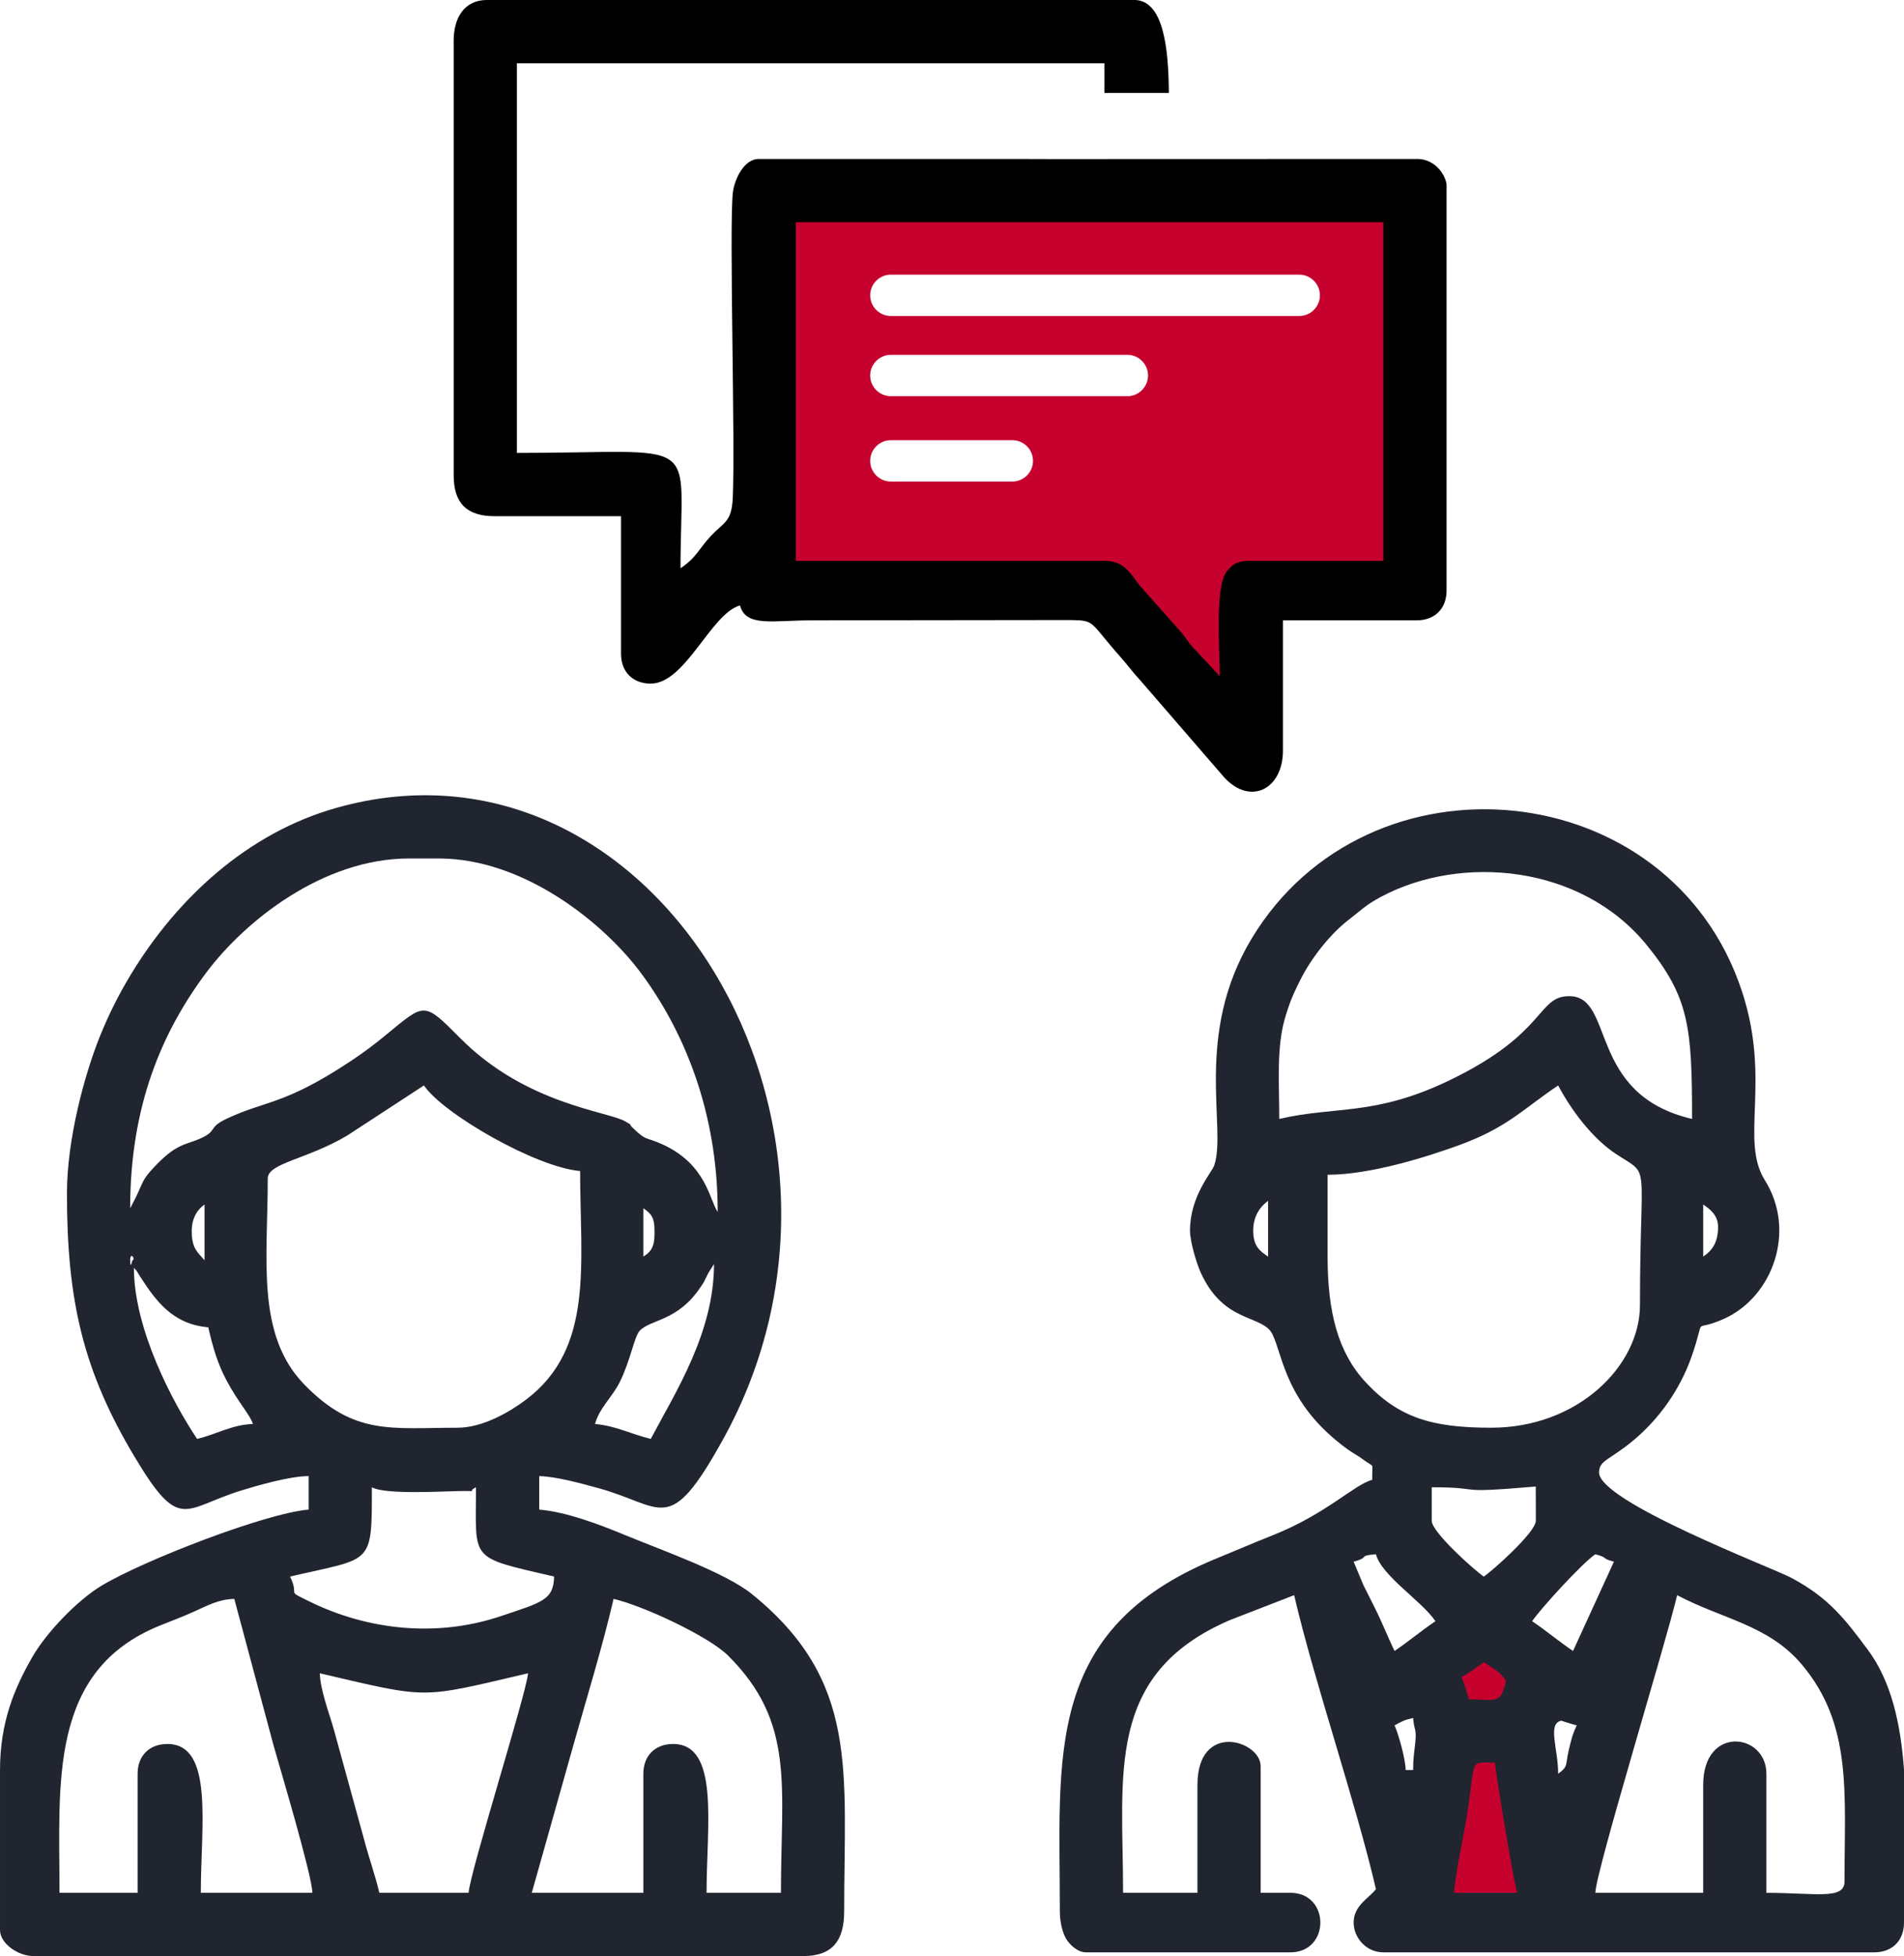 <?xml version="1.0" encoding="UTF-8"?>
<!DOCTYPE svg PUBLIC "-//W3C//DTD SVG 1.1//EN" "http://www.w3.org/Graphics/SVG/1.1/DTD/svg11.dtd">
<!-- Creator: CorelDRAW 2021 (64-Bit) -->
<svg xmlns="http://www.w3.org/2000/svg" xml:space="preserve" width="144.51mm" height="148.388mm" version="1.1" style="shape-rendering:geometricPrecision; text-rendering:geometricPrecision; image-rendering:optimizeQuality; fill-rule:evenodd; clip-rule:evenodd"
viewBox="0 0 1134.35 1164.79"
 xmlns:xlink="http://www.w3.org/1999/xlink"
 xmlns:xodm="http://www.corel.com/coreldraw/odm/2003">
 <defs>
  <style type="text/css">
   <![CDATA[
    .fil3 {fill:none}
    .fil2 {fill:black}
    .fil1 {fill:#202530}
    .fil0 {fill:#C6012D}
   ]]>
  </style>
 </defs>
 <g id="Слой_x0020_1">
  <polygon class="fil0" points="862.85,995.76 874.4,1029.64 852.07,1135.12 919.06,1137.43 899.04,1031.95 910.59,1001.15 891.34,976.51 "/>
  <path class="fil0" d="M467.46 333.35l-22.68 -214.62 113.06 0 284.01 -5.38 -8.08 230.17 -90.18 18.84 -4.04 78.07 -87.49 -92.88 -169.6 5.38 -15.01 -19.59zm63.29 -71.24l72.37 0c6.78,0 12.32,5.54 12.32,12.32l0 0c0,6.78 -5.54,12.32 -12.32,12.32l-72.37 0c-6.78,0 -12.32,-5.54 -12.32,-12.32l0 -0c0,-6.78 5.54,-12.32 12.32,-12.32zm0 -50.82l140.9 0c6.78,0 12.32,5.54 12.32,12.32l0 0c0,6.78 -5.54,12.32 -12.32,12.32l-140.9 0c-6.78,0 -12.32,-5.54 -12.32,-12.32l0 -0c0,-6.78 5.54,-12.32 12.32,-12.32zm0 -47.74l243.3 0c6.78,0 12.32,5.54 12.32,12.32l0 0c0,6.78 -5.54,12.32 -12.32,12.32l-243.3 0c-6.78,0 -12.32,-5.54 -12.32,-12.32l0 -0c0,-6.78 5.54,-12.32 12.32,-12.32z"/>
  <path class="fil1" d="M383.29 1056.22l0 70.9 -66.47 0 24.37 -86.41c8.17,-29.24 17.44,-58.89 24.37,-88.62 17.72,4.13 56.64,22.3 68.17,33.74 40.18,39.88 31.53,77.71 31.53,141.29l-44.31 0c0,-39.97 7.93,-88.62 -19.94,-88.62 -10.72,0 -17.72,7.01 -17.72,17.72zm-301.31 0l0 70.9 -46.53 0c0,-65.46 -6.74,-132.46 60.09,-159.25 7.47,-2.99 12.94,-5 20.43,-8.37 7.53,-3.4 14.3,-7.19 23.62,-7.4l23.41 87.36c4.32,15.18 22.88,77.16 23.11,87.66l-66.47 0c0,-39.97 7.93,-88.62 -19.94,-88.62 -10.72,0 -17.72,7.01 -17.72,17.72zm197.18 70.9l-53.17 0c-2.38,-10.22 -6.18,-20.74 -8.87,-31.01l-18.17 -66.02c-2.31,-8.48 -8.18,-23.56 -8.41,-33.69 65.99,15.37 58.79,15.21 124.07,0 -0.99,11.92 -34.34,117.44 -35.45,130.72zm-106.35 -188.32c49.24,-11.47 48.74,-6.04 48.74,-53.17 8.33,4.68 43.8,2.22 55.39,2.22 8.47,0 0.81,0.68 6.65,-2.22 0,44.37 -4.78,41.22 46.53,53.17 -0.31,14.07 -7.31,15.34 -31.79,23.59 -37.91,12.77 -79.04,8.4 -113.83,-8.68 -14.87,-7.3 -5.65,-2.35 -11.68,-14.91zm99.7 -88.62c-39.32,0 -61.62,4.88 -91.44,-25.98 -28.66,-29.65 -21.55,-74.79 -21.55,-122.46 0,-9.2 23.6,-11.37 47.47,-25.64l45.58 -29.75c11.19,16.72 66.65,48.76 93.05,50.96 0,55.41 8.51,105.43 -32.23,136.15 -9.55,7.2 -25.64,16.72 -40.88,16.72zm-192.75 -95.27c2.92,3.36 0.89,0.88 3.68,5.18 9.03,13.91 19.08,28.48 40.63,30.27 2.81,12.04 5.43,21.29 10.74,31.36 7.12,13.49 14.47,21.08 15.85,26.25 -12.19,0.27 -22.06,6.26 -33.23,8.86 -14.9,-22.25 -37.66,-65.69 -37.66,-101.91zm307.96 101.91c-11.1,-2.59 -20.83,-7.83 -33.23,-8.86 2.55,-9.55 10.19,-15.82 14.8,-25.08 6.22,-12.5 8.59,-26.86 11.75,-30.35 6.27,-6.94 22.56,-5.58 36.18,-25.86 3.73,-5.55 1.23,-1.82 4.02,-7.06 0.24,-0.44 0.49,-1.05 0.73,-1.49l3.42 -5.44c0,40.8 -22.75,75.95 -37.66,104.13zm-310.17 -106.34c0,-5.67 3.51,-0.36 1.32,0 -0.03,0 -1.32,6.18 -1.32,0zm305.74 -2.22l0 -28.8c4.49,3.29 6.65,5.09 6.65,13.29l0 2.22c0,7.28 -2.12,10.58 -6.65,13.29zm-261.43 -31.02l0 33.23c-4.19,-4.82 -7.23,-6.96 -7.62,-15.8 -0.31,-7.15 1.78,-13.16 7.62,-17.44zm-44.31 2.22c0,-60.99 19.01,-105.24 45.54,-140.56 22.81,-30.37 69.24,-67.7 120.62,-67.7l17.72 0c50.53,0 98.07,38.19 120.29,68.02 25.77,34.61 45.87,82.81 45.87,142.45 -4.95,-7.13 -6.73,-28.33 -32.9,-40.22 -10.36,-4.7 -9.3,-1.78 -17.22,-9.37 -4.97,-4.77 1.9,-0.12 -4.69,-4.17 -10.05,-6.18 -59.15,-9.93 -98.66,-49.78 -21.66,-21.85 -20.95,-20.92 -43.41,-2.49 -7.43,6.1 -13.09,10.46 -21.57,16.09 -40.01,26.57 -50.62,23.35 -74.11,34.45 -11.34,5.36 -5.29,6.99 -15.09,11.5 -9.57,4.4 -14.6,2.74 -28.65,17.88 -6.39,6.88 -5.97,8.16 -9.97,16.62l-2.99 5.87c-0.16,0.3 -0.49,0.97 -0.8,1.41zm-37.66 -8.86c0,63.77 9.53,105.45 40.29,156.89 27.15,45.41 29.04,30.7 63.55,20.06 9.08,-2.8 28.78,-8.57 40.17,-8.57l0 19.94c-25.77,2.15 -98.08,30.18 -123.19,45.19 -14.58,8.72 -33.04,27.97 -41.5,42.69 -10.69,18.58 -19.2,38.96 -19.2,67.21l0 95.27c0,8.06 10.8,15.51 19.94,15.51l458.61 0c17.56,0 24.37,-9.38 24.37,-26.59 0,-83.88 9.08,-137.04 -54.83,-188.87 -15.89,-12.88 -53.4,-26.02 -75.59,-35.19 -14.84,-6.14 -34.86,-13.85 -51.25,-15.21l0 -19.94c10.23,0.23 25.5,4.49 35.01,7.09 39.19,10.68 41.95,29.59 74.26,-28.53 104.33,-187.67 -40.88,-429.96 -230.24,-376.46 -52.8,14.92 -94.8,53.78 -122.34,99.21 -7.09,11.7 -13.16,23.72 -18.47,36.92 -9.15,22.74 -19.59,61.16 -19.59,93.4z"/>
  <path class="fil1" d="M890.64 1049.58c0.64,7.69 11.65,74.12 13.29,77.54l-37.66 0c1.08,-13.03 4.9,-29.47 7.28,-43.68 6.16,-36.88 0.62,-33.86 17.1,-33.86zm243.71 4.17l0 91.1c0,10.72 -7.01,17.72 -17.72,17.72l-292.45 0c-10.5,0 -17.72,-9 -17.72,-17.72 0,-10.35 9.47,-14.73 13.29,-19.94 -12.16,-52.2 -36.75,-123.55 -48.74,-175.03l-38.31 14.86c-74.61,32.16 -63.6,91.84 -63.6,162.38l44.31 0 0 -64.25c0,-38.05 37.66,-26.54 37.66,-11.08l0 75.33 17.72 0c23.78,0 23.78,35.45 0,35.45l-121.85 0c-4.81,0 -9.59,-4.38 -11.81,-8.13 -2.34,-3.97 -3.7,-10.45 -3.7,-16.24 0,-92.72 -9.87,-167.92 93.35,-210.18 11.61,-4.75 21.74,-9.17 32.94,-13.59 32.46,-12.79 48.86,-30.31 59.82,-33.23 -0.25,-11.41 1.97,-6.54 -5.54,-12.18 -3.96,-2.97 -5.27,-3.17 -9.36,-6.15 -36.82,-26.86 -38.13,-55.36 -44.59,-68.4 -5.89,-11.9 -28.95,-5.98 -42.81,-36.95 -2.07,-4.63 -6.27,-17.7 -6.27,-24.75 0,-20.55 12.95,-34.52 14.41,-38.76 7.66,-22.14 -12.34,-77.6 22.27,-135.04 69.49,-115.32 249.37,-98.23 292.09,31.13 17.64,53.41 -1.28,88.78 13.67,112.61 19.07,30.38 4.62,69.5 -24.12,82.52 -20.27,9.18 -10.2,-3.95 -19.5,22.59 -6.78,19.36 -19.07,36.82 -34.47,49.73 -14.12,11.84 -20.65,11.94 -20.65,19.23 0,17.54 102.97,56.63 114.49,62.75 22.36,11.88 32.1,24.66 45.69,42.94 13.98,18.82 19.53,44.08 21.5,71.29zm-119.64 9.13l0 64.25 -64.25 0c0.29,-12.81 42.36,-149.87 48.74,-177.24 26.91,14.24 54.37,17.77 74.11,41.1 30.42,35.94 25.59,76.7 25.59,129.5 0,10.93 -17.47,6.65 -46.53,6.65l0 -70.9c0,-24.36 -37.66,-29.11 -37.66,6.65zm-86.41 -6.65c0,-15.03 -6.53,-29.84 1.86,-31.6 0.01,-0 7.5,2.4 9.22,2.8 -2.5,5.22 -3.23,8.3 -4.83,15.11 -2.01,8.5 -0.02,9.14 -6.24,13.7zm-97.48 -28.8c4.57,-2.42 5.25,-3.07 11.08,-4.43 0.67,8.08 2.15,6.18 1.3,14.56 -0.6,5.87 -1.3,9.11 -1.3,16.46l-4.43 0c-0.15,-6.8 -4.45,-22.02 -6.65,-26.59zm39.88 -28.8c7.09,-3.75 7.47,-4.96 13.29,-8.86 5.43,3.64 9.59,5.55 13.29,11.08 -3.34,14.35 -5.43,11.08 -22.15,11.08 -0.79,-3.37 -3.07,-10.25 -4.43,-13.29zm66.47 -15.51c-8.21,-5.5 -15.79,-11.98 -24.37,-17.72 4.82,-7.2 29.79,-34.61 37.66,-39.88 8.21,2.19 2.86,2.24 11.08,4.43l-24.37 53.17zm-130.72 -53.17c10.29,-2.75 1.96,-3.49 13.29,-4.43 3.46,12.97 27.39,27.84 35.45,39.88 -8.58,5.75 -16.16,12.23 -24.37,17.72 -4.27,-8.89 -7.11,-16.45 -11.82,-25.85 -2.64,-5.28 -3.98,-7.97 -6.67,-13.27l-5.88 -14.06zm46.53 -24.37l0 -19.94c33.18,0 10.4,3.99 61.99,-0.45l0.04 20.39c0,6.74 -25.4,29.47 -31.02,33.23 -5.61,-3.76 -31.02,-26.5 -31.02,-33.23zm-62.03 -157.3l0 -48.74c25.48,0 58.75,-10.53 77.83,-17.44 29.34,-10.62 38.33,-21.54 59.53,-35.74 7.72,14.6 20.27,31.48 34.49,40.83 21.12,13.9 14.25,1.36 14.25,89.88 0,36.31 -37.01,73.11 -88.62,73.11 -35.24,0 -55.13,-5.94 -74.82,-27.1 -16.4,-17.62 -22.67,-41.58 -22.67,-74.82zm-44.31 -15.51c0,-8.39 3.94,-14.12 8.86,-17.72l0 33.23c-5.36,-3.59 -8.86,-6.49 -8.86,-15.51zm268.08 15.51l0 -31.02c4.09,2.74 8.86,6.45 8.86,13.29 0,9.12 -3.33,14.02 -8.86,17.72zm-252.57 -81.98c0,-21.92 -1.76,-42.91 3.59,-60.66 2.94,-9.74 4.8,-13.76 8.93,-22.08 6.25,-12.58 17.59,-27.16 28.6,-35.66 7.7,-5.94 10.25,-8.93 19.41,-13.82 47.93,-25.61 119.43,-19.15 158.32,28.58 25.43,31.21 27.08,49.12 27.08,103.64 -62.68,-14.6 -45.78,-73.11 -73.11,-73.11 -19.46,0 -12.92,22.02 -71.63,50.22 -44.44,21.35 -67.55,15.06 -101.18,22.89z"/>
  <g>
   <path class="fil2" d="M270.29 24.37l0 258.64c0,16.61 7.76,24.37 24.37,24.37l75.33 0 0 81.97c0,10.72 7.01,17.72 17.72,17.72 20.68,0 35.99,-41.94 53.17,-46.53 3.48,13.02 19.46,8.86 42.09,8.86l155.27 -0.19c14.54,0.27 10.8,1.17 29.15,21.81 4.88,5.49 6.86,8.64 12.2,14.38l48.3 55.83c15.69,19.2 36.45,9.57 36.45,-14.3l0 -77.54 79.76 0c10.72,0 17.72,-7.01 17.72,-17.72l0 -241.49c0,-3.62 -5.05,-15.51 -17.72,-15.51l-89.44 0 0 0.03 -94.52 0 0.35 0.03 -36.79 0 0.34 -0.03 -10.99 0 0 -0.03 -161.1 0c-8.62,0 -14.43,11.98 -15.34,20.11 -2.25,20.08 1.46,146.95 -0.04,181.63 -0.63,14.46 -5.26,14.48 -12.88,22.57 -7.54,8.01 -8.57,12.91 -18.26,19.4 0,-80.55 15,-68.68 -97.48,-68.68l0 -232.05 350.05 0 0 17.68 38.37 0c-0.16,-27.44 -3.41,-55.35 -20.65,-55.35l-385.5 0c-13.6,0 -19.94,10.55 -19.94,24.37zm365.56 107.98l96.27 0 92.05 0 0 201.61 -79.76 0c-7.23,0 -10.26,2.11 -13.57,6.37 -7.13,9.15 -4.15,45.69 -4.15,62.31l-16.03 -17.21c-3.94,-4.42 -3.88,-5.49 -7.81,-9.91l-23.96 -27c-5.55,-7.23 -9.24,-14.57 -20.88,-14.57l-183.89 0 0 -201.61 112.77 0 61.42 0 -12.46 0z"/>
  </g>
  <path class="fil3" d="M840.8 35.38l0 39.37 -33.23 0 -0.07 0m34.75 0l-0.07 0 -44.51 0m43.12 -39.37l38.37 0c0.09,14.71 -0.71,29.29 -0.71,39.37l-36.21 0"/>
 </g>
</svg>
